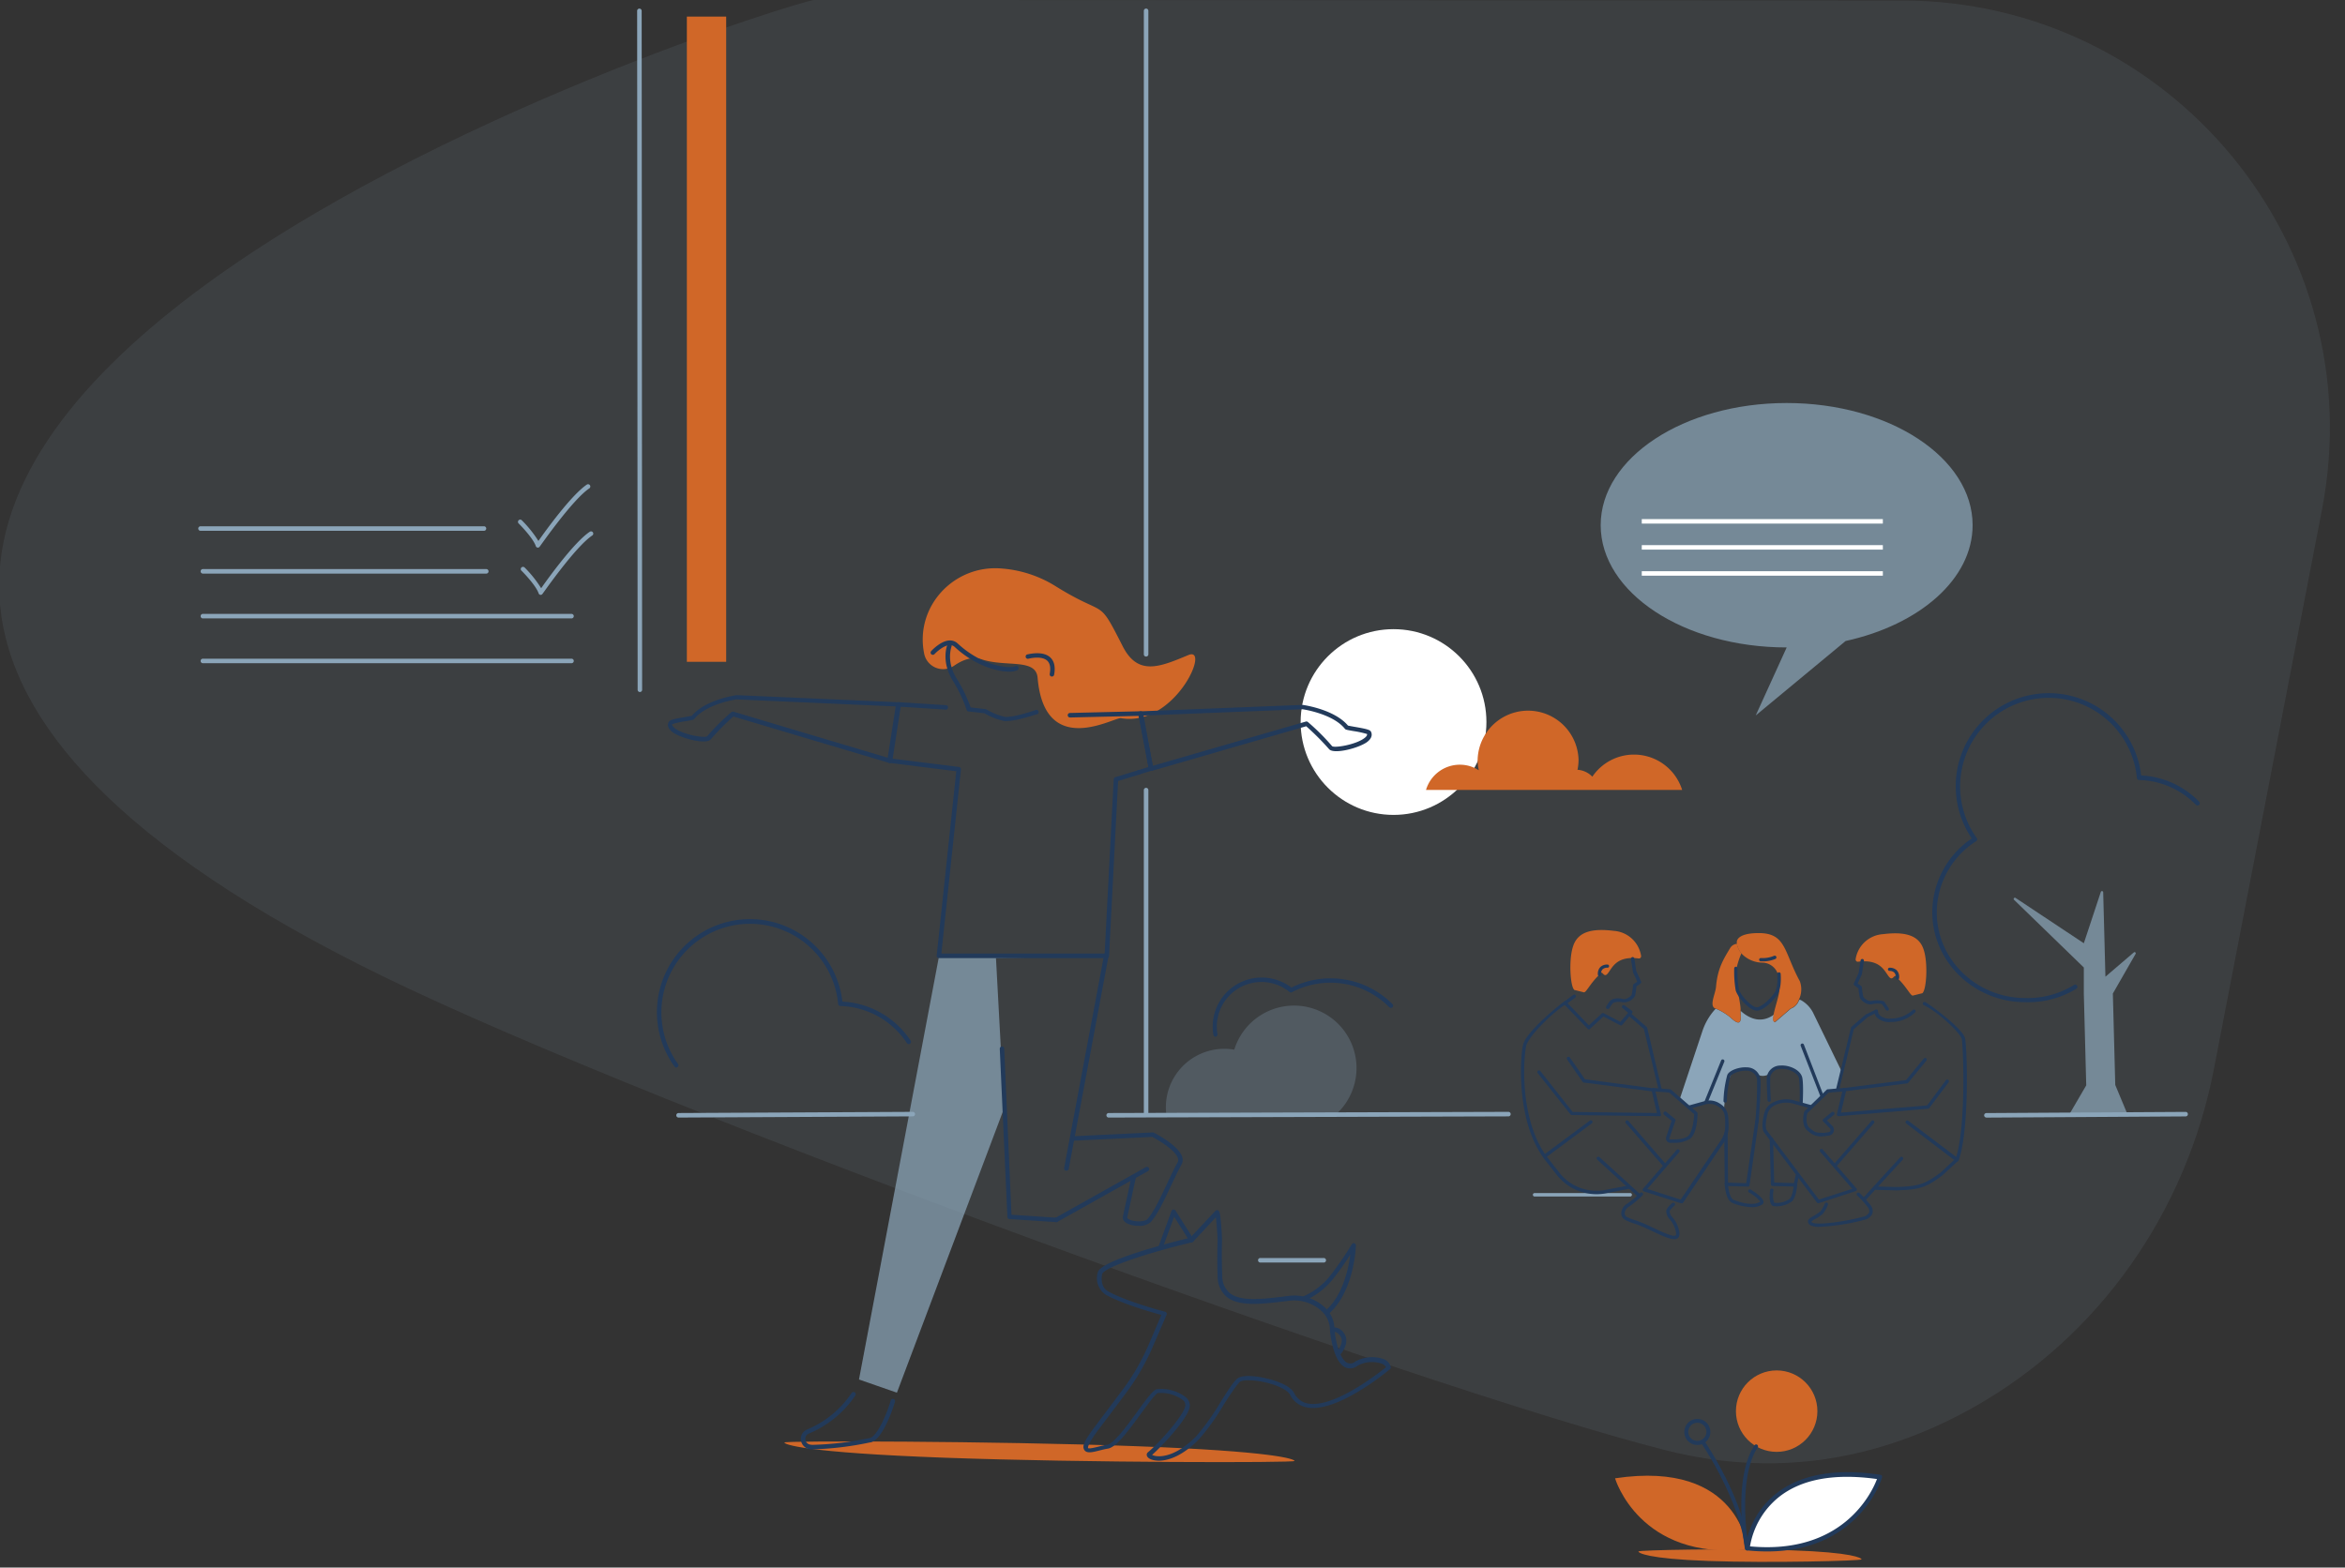 <svg xmlns="http://www.w3.org/2000/svg" viewBox="0 0 517 345.67"><rect x="0" y="0" width="517" height="345.67" fill="#333333" stroke="none"/><defs><style>.cls-1{isolation:isolate;}.cls-2,.cls-3,.cls-4,.cls-7{fill:#8ba5b9;}.cls-2{opacity:0.11;}.cls-4{opacity:0.27;}.cls-10,.cls-5{fill:#d06728;}.cls-6{fill:#223a5a;}.cls-7,.cls-9{opacity:0.72;}.cls-8{fill:#fff;}.cls-10{mix-blend-mode:multiply;}.cls-11{fill:none;}</style></defs><g class="cls-1"><g id="Layer_1" data-name="Layer 1"><path class="cls-2" d="M179.54,0c-4.76,0-328.73,101.12-95.2,215.25C145.61,245.17,312.7,305.89,367,319.74c27,6.89,50,.81,68.24-9.49C463,294.56,482,267.09,488.08,235.82l23.84-123.43C523.17,54.19,478.59.15,419.31.11Z"/><path class="cls-3" d="M106.7,117.05H44.21a.5.5,0,0,1,0-1H106.7a.5.5,0,0,1,0,1Z"/><path class="cls-3" d="M118.6,120.76h-.07a.49.49,0,0,1-.4-.33c-.6-1.82-3.76-5-3.79-5a.5.5,0,0,1,0-.7.48.48,0,0,1,.7,0,25.68,25.68,0,0,1,3.66,4.56c1.71-2.43,7.32-10.19,10.71-12.45a.5.5,0,0,1,.55.83c-3.79,2.52-10.88,12.8-11,12.9A.48.48,0,0,1,118.6,120.76Z"/><path class="cls-4" d="M294.64,245.65a13.78,13.78,0,1,0-22.52-14.18,12.88,12.88,0,0,0-15,14.14"/><path class="cls-5" d="M285.41,322.17c0-.42-4.43-2.15-35.48-3.28s-76.93-1.21-77-.8,4.32,2.23,35.36,3.36S285.39,322.58,285.41,322.17Z"/><path class="cls-3" d="M291.85,278.41h-14a.5.5,0,0,1-.49-.5.49.49,0,0,1,.49-.5h14a.5.5,0,0,1,.5.5A.5.5,0,0,1,291.85,278.41Z"/><path class="cls-6" d="M446.52,221c-11.31,0-20.51-8.91-20.51-19.86a19.69,19.69,0,0,1,8.71-16.25A20.51,20.51,0,1,1,472.06,171a19.07,19.07,0,0,1,12.77,5.78.49.49,0,0,1,0,.7.48.48,0,0,1-.69,0A18.19,18.19,0,0,0,471.6,172a.5.5,0,0,1-.48-.44,19.53,19.53,0,1,0-35.31,13.24.51.51,0,0,1,.09.38.55.55,0,0,1-.22.32,18.67,18.67,0,0,0-8.68,15.7c0,10.41,8.76,18.88,19.52,18.88a19.47,19.47,0,0,0,10.72-2.87.49.49,0,0,1,.68.14.49.49,0,0,1-.14.68A20.33,20.33,0,0,1,446.52,221Z"/><path class="cls-7" d="M469,245.61l-2.65-6.36-.53-20.16,5-8.72a.26.26,0,0,0-.4-.33l-6.24,5.34-.18-6.95-.31-11.69a.27.27,0,0,0-.52-.07L459.42,208l-15.06-10a.27.27,0,0,0-.34.41l15.4,14.94v5.83l.53,20.16-3.71,6.36"/><circle class="cls-8" cx="307.23" cy="159.22" r="20.48"/><path class="cls-3" d="M244.43,246.44a.5.5,0,0,1,0-1l88.13-.26h0a.5.5,0,1,1,0,1l-88.12.26Z"/><path class="cls-3" d="M437.94,246.44a.51.51,0,0,1-.5-.49.5.5,0,0,1,.5-.5l43.92-.26h0a.5.5,0,0,1,0,1l-43.93.26Z"/><path class="cls-3" d="M149.6,246.44a.5.5,0,0,1,0-1l51.64-.26h0a.5.5,0,0,1,0,1l-51.64.26Z"/><path class="cls-5" d="M360.25,166.4a11.1,11.1,0,0,0-9.19,4.87,5,5,0,0,0-3.27-1.52,11,11,0,0,0,.23-2.24,11.13,11.13,0,0,0-22.25,0,11.36,11.36,0,0,0,.26,2.35,7.68,7.68,0,0,0-4.18-1.23,7.78,7.78,0,0,0-7.46,5.56h56.47A11.12,11.12,0,0,0,360.25,166.4Z"/><path class="cls-3" d="M141.08,152.6a.49.49,0,0,1-.5-.49L140.47,2.39a.5.5,0,0,1,.5-.49h0a.5.5,0,0,1,.5.49l.1,149.72a.49.49,0,0,1-.49.49Z"/><path class="cls-3" d="M252.68,144.78a.49.49,0,0,1-.5-.49V2.39a.5.5,0,0,1,1,0v141.9A.49.49,0,0,1,252.68,144.78Z"/><path class="cls-3" d="M252.68,245.94a.49.49,0,0,1-.5-.49V174.23a.5.5,0,0,1,1,0v71.22A.49.49,0,0,1,252.68,245.94Z"/><path class="cls-3" d="M107.21,126.49H44.73a.5.5,0,1,1,0-1h62.48a.5.5,0,1,1,0,1Z"/><path class="cls-3" d="M126,136.37H44.73a.5.5,0,1,1,0-1H126a.5.5,0,0,1,0,1Z"/><path class="cls-3" d="M126,146.25H44.73a.5.5,0,1,1,0-1H126a.5.5,0,0,1,0,1Z"/><path class="cls-3" d="M119.22,131.18h-.07a.5.5,0,0,1-.4-.34c-.61-1.82-3.76-5-3.79-5a.48.48,0,0,1,0-.7.5.5,0,0,1,.7,0,25.53,25.53,0,0,1,3.65,4.57c1.71-2.43,7.33-10.2,10.72-12.45a.49.49,0,0,1,.55.82c-3.79,2.53-10.88,12.8-11,12.91A.51.51,0,0,1,119.22,131.18Z"/><rect class="cls-5" x="151.43" y="3.66" width="8.67" height="142.28"/><g class="cls-9"><polygon class="cls-3" points="232.68 211.03 207.04 210.78 189.38 304.2 197.74 307.11 221.37 244.4 219.58 211.26 232.68 211.03"/></g><path class="cls-10" d="M210.36,146.79a4.26,4.26,0,0,1-6.58-2.5v0c-2.22-10.43,6.49-19.87,17.12-18.92a26.19,26.19,0,0,1,11.59,3.75c11.74,7.35,9.35,2.22,15,13.33,3.38,6.69,8.17,4.64,14.51,2,5-2.09-3,15.94-14.87,13.92-1.47-.26-16.85,9.07-18.37-8.92-.37-4.34-7-2.28-12.32-4.05C214.32,144.67,212.16,145.55,210.36,146.79Z"/><path class="cls-6" d="M253.78,170a.47.47,0,0,1-.48-.4l-2.37-12.16a.49.49,0,0,1,.1-.4.47.47,0,0,1,.36-.18l35.8-1.42c.37.05,7,1,10,4.56.23.06.85.17,1.36.26,2.85.49,3.51.68,3.72,1.11s.4,1.37-1,2.35c-2,1.34-7.21,2.64-8.24,1.49a57.62,57.62,0,0,0-5.05-5.06l-34,9.83ZM252,157.8l2.15,11.07,33.74-9.75a.5.5,0,0,1,.44.08,49,49,0,0,1,5.36,5.34c.55.45,5.3-.33,7.18-1.82.56-.44.56-.72.52-.86a21.63,21.63,0,0,0-3-.65c-1.55-.27-1.72-.3-1.89-.51-2.67-3.34-9.27-4.29-9.34-4.3Zm49.44,4.09Z"/><path class="cls-6" d="M208.45,156.48h0l-10.37-.66a.48.48,0,0,1-.46-.52.46.46,0,0,1,.52-.46l10.38.66a.49.49,0,0,1,0,1Z"/><path class="cls-6" d="M251,170.82a.5.5,0,0,1-.47-.35.48.48,0,0,1,.33-.61l2.32-.71-2.07-11.29-15.21.36a.49.49,0,1,1,0-1l15.64-.38a.52.52,0,0,1,.49.41l2.22,12.13a.48.48,0,0,1-.34.56l-2.73.84Z"/><path class="cls-6" d="M244,211.28H207a.48.48,0,0,1-.37-.17.47.47,0,0,1-.12-.38l4.32-40.66-14.73-1.84a.49.49,0,0,1,.12-1l15.21,1.9a.5.5,0,0,1,.43.54l-4.32,40.6h36l2-38.44a.49.49,0,0,1,.35-.45l5.07-1.54a.48.48,0,0,1,.61.32.49.49,0,0,1-.32.62l-4.74,1.44-2,38.57A.49.49,0,0,1,244,211.28Z"/><path class="cls-6" d="M221.83,159l-.4,0a14.79,14.79,0,0,1-4.41-1.72l-3.49-.39a.51.51,0,0,1-.42-.36A30.28,30.28,0,0,0,210,150c-2.56-4.25-1.19-7.67-1.13-7.81a.49.49,0,0,1,.91.37c0,.13-1.23,3.13,1.06,6.94A33.49,33.49,0,0,1,214,156l3.27.37a.7.7,0,0,1,.19.06,14.12,14.12,0,0,0,4.09,1.65c2.19.15,6.74-1.5,6.78-1.52a.5.5,0,0,1,.63.29.49.49,0,0,1-.29.64C228.45,157.5,224.32,159,221.83,159Z"/><path class="cls-6" d="M196.15,168.23a.32.32,0,0,1-.14,0L161.68,158a55.2,55.2,0,0,0-5,5.06c-1,1.15-6.28-.16-8.24-1.5-1.44-1-1.27-1.89-1-2.35s.87-.62,3.71-1.11c.51-.09,1.13-.19,1.37-.25,3-3.57,9.61-4.52,9.89-4.56l35.77,1.57a.5.5,0,0,1,.36.18.5.5,0,0,1,.1.39l-1.92,12.41a.54.54,0,0,1-.23.34A.48.48,0,0,1,196.15,168.23Zm-34.58-11.29.14,0,34,10.15,1.76-11.31-35.13-1.55s-6.58.95-9.25,4.29c-.17.21-.34.25-1.89.51a19.83,19.83,0,0,0-3,.66c-.05.14,0,.41.52.85,1.89,1.49,6.63,2.28,7.19,1.81a48,48,0,0,1,5.35-5.32A.48.48,0,0,1,161.57,156.94Zm-13.41,2.8Z"/><path class="cls-6" d="M235.12,258.16H235a.5.5,0,0,1-.39-.58l8.82-47.08a.49.49,0,1,1,1,.18l-8.81,47.08A.5.5,0,0,1,235.12,258.16Z"/><path class="cls-6" d="M232.87,269.5h0l-10.31-.68a.48.48,0,0,1-.46-.46l-1.68-37.09a.49.49,0,0,1,.47-.51.47.47,0,0,1,.51.47L223,267.87l9.86.65a.49.49,0,0,1,0,1Z"/><path class="cls-6" d="M232.87,269.5a.49.49,0,0,1-.24-.92l20-11.21a.49.49,0,0,1,.49.86l-20,11.21A.5.5,0,0,1,232.87,269.5Z"/><path class="cls-6" d="M251.05,270.32a6,6,0,0,1-2.34-.44c-1.09-.47-1.2-1.16-1.17-1.52l1.91-8.83a.49.49,0,0,1,.58-.37.48.48,0,0,1,.38.58l-1.9,8.76c0,.19.41.4.59.48,1.2.52,3.33.45,3.86-.14,1.36-1.47,2.86-4.67,4.31-7.75.83-1.77,1.61-3.43,2.37-4.8a1.08,1.08,0,0,0,.06-.87c-.54-1.75-4.15-3.93-5.64-4.71l-17.57.84a.48.48,0,0,1-.51-.47.49.49,0,0,1,.47-.51l17.7-.85a.49.49,0,0,1,.24.05c.22.12,5.46,2.79,6.25,5.36a2.06,2.06,0,0,1-.14,1.64c-.74,1.34-1.52,3-2.34,4.73-1.48,3.16-3,6.42-4.47,8A3.76,3.76,0,0,1,251.05,270.32Z"/><path class="cls-6" d="M179.2,319.6a2.35,2.35,0,0,1-2.59-1.84,2.22,2.22,0,0,1,1.33-2.53,22,22,0,0,0,9.82-8.06.49.49,0,1,1,.82.55,23,23,0,0,1-10.26,8.41,1.25,1.25,0,0,0-.75,1.41c.11.46.39,1.07,1.63,1.07a68.61,68.61,0,0,0,12.36-1.46l.11,0c1.83-.34,4.07-6,4.7-8.32a.49.49,0,1,1,.95.26c0,.08-2.48,8.47-5.47,9l-.11,0A69.11,69.11,0,0,1,179.2,319.6Z"/><path class="cls-6" d="M231.92,149.19h-.09a.49.49,0,0,1-.4-.57c.26-1.37.07-2.36-.55-2.93-1.3-1.19-4.11-.44-4.13-.43a.49.49,0,1,1-.27-.95c.14,0,3.36-.91,5.06.65.89.82,1.18,2.11.86,3.84A.49.49,0,0,1,231.92,149.19Z"/><path class="cls-6" d="M222.49,148.11c-2.81,0-7.71-1.45-12-5.44a1.5,1.5,0,0,0-1.12-.41c-1.57.07-3.35,2-3.36,2a.5.5,0,0,1-.7,0,.49.49,0,0,1,0-.69c.08-.1,2.07-2.25,4-2.34a2.47,2.47,0,0,1,1.83.67c5.62,5.2,11.58,5.56,12.71,5a.48.48,0,0,1,.66.2.49.49,0,0,1-.2.67A4.12,4.12,0,0,1,222.49,148.11Z"/><path class="cls-6" d="M255.82,275.66a.51.51,0,0,1-.17,0,.49.49,0,0,1-.29-.62l2.92-8a.52.52,0,0,1,.41-.32.51.51,0,0,1,.47.23l3.92,6.2a.49.49,0,1,1-.82.53l-3.4-5.37-2.58,7A.48.48,0,0,1,255.82,275.66Z"/><path class="cls-6" d="M255.5,322.11a5.05,5.05,0,0,1-1.46-.2c-.69-.21-1.13-.56-1.21-1a.68.68,0,0,1,.23-.64c2.2-1.8,7.88-8,8.26-10.25a1.4,1.4,0,0,0-.55-1.29,8.16,8.16,0,0,0-5.49-1.54c-.54.14-2.3,2.57-3.72,4.52-3.18,4.38-5.57,7.49-7.34,7.74-.54.08-1.16.24-1.76.39-1.53.39-2.85.73-3.38-.07s-.22-1.8,2.33-5.2l1.88-2.5c1.31-1.73,2.7-3.59,4.78-6.38a49.26,49.26,0,0,0,5.23-9.3l2.75-6.43c-1.93-.52-8.39-2.33-12.19-4.41a4.35,4.35,0,0,1-1.87-4.83c.11-.55.39-2,10.64-5.13,4.47-1.36,8.93-2.45,9.78-2.66l5.54-5.91a.48.48,0,0,1,.41-.15c.45,0,.75.07,1.06,6.32,0,.08-.13,4.24.05,8.11a4.92,4.92,0,0,0,1.57,3.77c2.35,2,7.19,1.41,11.86.85l1-.12h0a9.89,9.89,0,0,1,7.87,2.23,6.67,6.67,0,0,1,2.43,4.64c0,1.53.84,6.79,2.78,7.83a1.64,1.64,0,0,0,1.79-.24,7.61,7.61,0,0,1,6.21-.58,2.49,2.49,0,0,1,1.64,1.77.49.49,0,0,1-.17.47c-.47.4-11.65,9.73-18.33,8.44a5.18,5.18,0,0,1-3.71-2.81c-.54-1-2.69-2.09-5.49-2.72s-5-.55-5.54-.13-2.09,2.71-3.55,5a51,51,0,0,1-5.51,7.71C260.88,320.9,257.73,322.11,255.5,322.11ZM254,320.83a3,3,0,0,0,1.16.28c1.17.11,4.33-.15,8.52-4.34a51.3,51.3,0,0,0,5.38-7.54c1.64-2.59,2.93-4.63,3.78-5.27,1.12-.84,4.12-.55,6.35,0,1.18.27,5.11,1.29,6.13,3.22a4.21,4.21,0,0,0,3,2.31c5.69,1.1,15.56-6.64,17.26-8a1.74,1.74,0,0,0-1-.79,6.57,6.57,0,0,0-5.3.48,2.6,2.6,0,0,1-2.79.3c-2.68-1.44-3.3-7.79-3.3-8.7a5.77,5.77,0,0,0-2.1-3.91,8.92,8.92,0,0,0-7.11-2l-1,.12c-4.88.58-9.93,1.19-12.61-1.08a5.9,5.9,0,0,1-1.92-4.47c-.17-3.9,0-8.1,0-8.15-.1-1.8-.25-3.8-.39-4.86l-5,5.38a.48.48,0,0,1-.25.14c-9.51,2.26-19.53,5.51-19.83,7.06-.13.64-.39,2.82,1.38,3.79,4.3,2.34,12.44,4.44,12.52,4.46a.52.52,0,0,1,.32.26.53.53,0,0,1,0,.41l-3,6.95a50.85,50.85,0,0,1-5.35,9.5c-2.07,2.79-3.47,4.65-4.78,6.38l-1.88,2.49c-2.54,3.4-2.33,4-2.3,4.08.22.2,1.59-.15,2.33-.33a17.4,17.4,0,0,1,1.86-.41c1.5-.22,4.5-4.34,6.69-7.35s3.44-4.69,4.27-4.9a8.94,8.94,0,0,1,6.39,1.77,2.38,2.38,0,0,1,.86,2.17C261.83,312.93,256.17,318.91,254,320.83Z"/><path class="cls-6" d="M292.83,289.65a.48.48,0,0,1-.36-.16.49.49,0,0,1,0-.69c3.6-3.28,4.83-9.08,5.24-12.15a56.55,56.55,0,0,1-4.1,5.73,16.41,16.41,0,0,1-6,4.45.5.5,0,0,1-.63-.29.49.49,0,0,1,.28-.63,15.62,15.62,0,0,0,5.66-4.16,71.34,71.34,0,0,0,5.11-7.37.49.49,0,0,1,.91.27c0,.41-.43,10-5.77,14.88A.5.5,0,0,1,292.83,289.65Z"/><path class="cls-6" d="M295.26,298.72a.45.45,0,0,1-.31-.11.49.49,0,0,1-.07-.69s1.61-2,.62-3.3c-.56-.75-.93-.86-1.07-.88a.23.23,0,0,0-.21.05.48.48,0,0,1-.68,0,.5.5,0,0,1,0-.7,1.14,1.14,0,0,1,.94-.35,2.7,2.7,0,0,1,1.83,1.27c1.44,1.94-.57,4.41-.66,4.52A.48.48,0,0,1,295.26,298.72Z"/><path class="cls-7" d="M393.91,142.77l-6.83,15,19.82-16.42c16.29-3.57,28-13.65,28-25.54,0-14.88-18.37-26.94-41-26.94s-41,12.06-41,26.94S371.24,142.77,393.91,142.77Z"/><line class="cls-8" x1="415.11" y1="114.96" x2="361.96" y2="114.96"/><rect class="cls-8" x="361.96" y="114.47" width="53.15" height="0.99"/><line class="cls-8" x1="415.11" y1="120.71" x2="361.96" y2="120.71"/><rect class="cls-8" x="361.96" y="120.21" width="53.15" height="0.99"/><line class="cls-8" x1="415.11" y1="126.46" x2="361.96" y2="126.46"/><rect class="cls-8" x="361.96" y="125.96" width="53.15" height="0.99"/><path class="cls-6" d="M149.12,235.41a.51.51,0,0,1-.4-.2,20.51,20.51,0,1,1,37-14.34,19.24,19.24,0,0,1,15.05,8.61.49.49,0,1,1-.82.54,18.25,18.25,0,0,0-14.69-8.18.49.49,0,0,1-.47-.45,19.53,19.53,0,1,0-35.31,13.24.5.5,0,0,1-.11.69A.52.52,0,0,1,149.12,235.41Z"/><path class="cls-6" d="M268,228.62a.49.49,0,0,1-.48-.41,10.81,10.81,0,0,1,17.21-10.43A19.23,19.23,0,0,1,307,221.43a.49.49,0,0,1,0,.69.5.5,0,0,1-.7,0,18.25,18.25,0,0,0-21.47-3.32.47.47,0,0,1-.53-.06,9.83,9.83,0,0,0-15.88,9.3.5.5,0,0,1-.4.57Z"/><path class="cls-5" d="M409.58,212.08c-.28,0-.5-.27-.47-.56a6.53,6.53,0,0,1,6-5.52c4.75-.59,7.95.13,9,3.42,1,3,.61,8.91-.29,9.6l-2.13.53c-.53-.06-1.32-1.85-3.19-3.7-.89-1.78-1,.74-2-.42S414.68,211.42,409.58,212.08Z"/><path class="cls-11" d="M392.34,218.08l-.12-2.33a3.68,3.68,0,0,0-3.43-3.47,6.45,6.45,0,0,1-4.81-2.05,16.31,16.31,0,0,0-1.2,4c-.31,2.46,1.1,7.09,1,8.63h0c1.8,1.63,4.45,2.95,7.36.86C391.45,221.89,392.48,219.05,392.34,218.08Z"/><path class="cls-3" d="M399.84,223.55a6.64,6.64,0,0,0-2.89-3.06l-.29,0a3,3,0,0,1-1.84,1.94l-3.39,2.92c-.53.12-.53-.59-.34-1.6-2.91,2.09-5.56.77-7.36-.86-.08.83.76,4.31-2.16,1.54a12.05,12.05,0,0,0-3.31-2,13.46,13.46,0,0,0-2.93,4.94l-4.93,14.79,2,1.82,5.23-1.16,2.46,1.76s.51-8,2.48-8.48c1-.27,3.44-.83,4.71.76a2.54,2.54,0,0,0,2.61.06c3.62-3.26,5.94-.73,6.86.19a45.46,45.46,0,0,1,.32,6.22c0,.19,1.89.78,2,.85l4.14-3.62,2-.14,1-3.77Z"/><path class="cls-10" d="M381.43,209.09c-1.39,2.33-2.76,4.41-3.1,8.53-.12,1.53-1.58,4.21-.15,4.78l.08,0a12.05,12.05,0,0,1,3.31,2c2.92,2.77,2.08-.71,2.16-1.54h0c.15-1.54-1.26-6.17-1-8.63a16.31,16.31,0,0,1,1.2-4,4.63,4.63,0,0,1-1-2.1A1.92,1.92,0,0,0,381.43,209.09Z"/><path class="cls-10" d="M396.81,216.38c-3.53-6.47-3-10.62-9.06-10.62-5.08,0-4.84,2-4.84,2s0,.14,0,.37a4.63,4.63,0,0,0,1,2.1,6.45,6.45,0,0,0,4.81,2.05,3.68,3.68,0,0,1,3.43,3.47l.12,2.33c.14,1-.89,3.81-1.25,5.64-.19,1-.19,1.72.34,1.6l3.39-2.92a3,3,0,0,0,1.84-1.94A5.21,5.21,0,0,0,396.81,216.38Z"/><path class="cls-5" d="M361.34,211.36a.49.49,0,0,0,.47-.56,6.54,6.54,0,0,0-6-5.53c-4.75-.59-7.95.13-9,3.42-1,3-.61,8.91.29,9.61l2.13.53c.53-.06,1.32-1.86,3.19-3.71.89-1.77,1,.75,2-.41S356.24,210.69,361.34,211.36Z"/><path class="cls-3" d="M359.41,263.85H338.33a.38.38,0,0,1,0-.76h21.08a.38.38,0,0,1,0,.76Z"/><path class="cls-6" d="M340.53,255.37h-.06a.41.41,0,0,1-.25-.15c-6.11-8.56-5-22.65-4.42-24.88.82-3.09,8.77-9.35,9.11-9.53a.37.37,0,0,1,.35.65c-2.22,1.19-8.13,6.77-8.74,9.07s-1.63,15.51,4.09,23.94l9.9-7.35a.37.37,0,1,1,.44.6l-10.2,7.58A.38.38,0,0,1,340.53,255.37Z"/><path class="cls-6" d="M365.81,246.14h0l-19.27-.25a.37.37,0,0,1-.3-.16L339,236.62a.37.37,0,1,1,.61-.42l7.11,9,18.59.24-1.14-4.78-15-1.94a.37.37,0,0,1-.26-.16l-3.42-4.94a.37.37,0,1,1,.62-.42l3.32,4.8,15.13,2a.35.35,0,0,1,.31.28l1.32,5.49a.38.38,0,0,1-.08.32A.36.36,0,0,1,365.81,246.14Z"/><path class="cls-6" d="M368.78,252h-.57a1,1,0,0,1-.75-.42,1,1,0,0,1-.12-.85l1.2-3.59-1.7-1.36a.38.38,0,0,1,0-.53.37.37,0,0,1,.52-.06l1.9,1.53a.38.38,0,0,1,.12.41L368.05,251a.21.21,0,0,0,0,.19.19.19,0,0,0,.16.09c1.05,0,3,0,3.93-.74s1.35-3.62,1.37-4.85l-5.48-4.75-3.59-.29a.38.38,0,0,1-.34-.4.38.38,0,0,1,.4-.35l3.71.31a.36.36,0,0,1,.22.09l5.7,4.94a.37.37,0,0,1,.13.28c0,.18,0,4.38-1.67,5.62A6.78,6.78,0,0,1,368.78,252Z"/><path class="cls-6" d="M352,263.34a11.18,11.18,0,0,1-8.8-4.28l-2.81-3.58a.39.39,0,0,1,.07-.53.37.37,0,0,1,.52.06l2.81,3.59a10.43,10.43,0,0,0,9.71,3.88l5.53-1.06a.37.37,0,0,1,.15.73l-5.55,1.07A11.28,11.28,0,0,1,352,263.34Z"/><path class="cls-6" d="M361.36,264a.35.35,0,0,1-.25-.1l-9-8.2a.39.39,0,0,1,0-.53.38.38,0,0,1,.53,0l9,8.2a.38.38,0,0,1,0,.53A.36.36,0,0,1,361.36,264Z"/><path class="cls-6" d="M367,257.32a.38.38,0,0,1-.28-.12l-8.28-9.53a.37.37,0,1,1,.56-.49l8.28,9.53a.37.37,0,0,1,0,.52A.38.38,0,0,1,367,257.32Z"/><path class="cls-6" d="M369.05,273.25c-1,0-2.75-.79-5.41-2.06a26.65,26.65,0,0,0-3.39-1.39,15.76,15.76,0,0,1-1.82-.72,1.73,1.73,0,0,1-1-1.42,2.53,2.53,0,0,1,1.27-2.19,23.63,23.63,0,0,0,2.92-2.41.37.37,0,0,1,.52,0,.37.37,0,0,1,0,.53,23,23,0,0,1-3,2.5,1.81,1.81,0,0,0-.95,1.51,1,1,0,0,0,.59.81,14.58,14.58,0,0,0,1.74.68,29,29,0,0,1,3.47,1.43c2.29,1.09,4.88,2.32,5.42,1.91.13-.1.15-.41.06-.85a5.89,5.89,0,0,0-1.31-2.66,2.82,2.82,0,0,1-.81-1.78c0-.7,1-1.59,1.35-1.85a.37.37,0,1,1,.48.57c-.51.42-1.08,1.06-1.08,1.29a2.21,2.21,0,0,0,.65,1.32,6.41,6.41,0,0,1,1.45,3c.06.29.23,1.15-.33,1.59A1.24,1.24,0,0,1,369.05,273.25Z"/><path class="cls-6" d="M370.68,265.33l-.12,0-8.15-2.61a.38.38,0,0,1-.25-.26.38.38,0,0,1,.08-.34l7.45-8.59a.38.38,0,0,1,.57.49l-7.08,8.16,7.35,2.36,8.88-13.1a5.4,5.4,0,0,0,.94-3V248c0-1.93,0-3.1-1.57-4a3.38,3.38,0,0,0-2.66-.5l-3.58,1a.36.36,0,0,1-.45-.26.37.37,0,0,1,.26-.46l3.59-1a4.11,4.11,0,0,1,3.23.58c1.89,1.17,1.91,2.72,1.93,4.69v.39a6,6,0,0,1-1.06,3.5l-9,13.33A.38.38,0,0,1,370.68,265.33Z"/><path class="cls-6" d="M418.13,262.5l-4.68-.12a.37.37,0,0,1-.36-.38.38.38,0,0,1,.38-.36l4.66.12c4.68-.18,6.14-.49,9.76-3.23l3.21-3a.37.37,0,1,1,.51.54l-3.24,3C424.58,262,423,262.33,418.13,262.5Z"/><path class="cls-6" d="M411,264.8a.39.39,0,0,1-.25-.1.37.37,0,0,1,0-.53l8.23-9a.38.38,0,0,1,.56.5l-8.24,9A.36.36,0,0,1,411,264.8Z"/><path class="cls-6" d="M404.57,257.32a.38.38,0,0,1-.25-.09.37.37,0,0,1,0-.52l8.28-9.53a.37.37,0,1,1,.56.49l-8.28,9.53A.38.38,0,0,1,404.57,257.32Z"/><path class="cls-6" d="M401.2,270.53a4.06,4.06,0,0,1-2.09-.37,1,1,0,0,1-.51-.81c0-.52.56-.82,1.3-1.25a8.67,8.67,0,0,0,1.46-1,6.73,6.73,0,0,0,.95-1.69.37.37,0,1,1,.69.29,7.34,7.34,0,0,1-1.15,2,9.79,9.79,0,0,1-1.58,1.07,3.33,3.33,0,0,0-.92.64s0,.06.19.17c1,.71,8-.32,11.27-1.29a1.83,1.83,0,0,0,1.29-.94,1.46,1.46,0,0,0-.42-1.28,19.59,19.59,0,0,0-2.22-2.44.37.37,0,1,1,.49-.56,20.3,20.3,0,0,1,2.32,2.54,2.14,2.14,0,0,1,.54,2A2.49,2.49,0,0,1,411,269,46.34,46.34,0,0,1,401.2,270.53Z"/><path class="cls-6" d="M400.88,265.33a.38.38,0,0,1-.3-.15l-11.73-15.56c-.53-1.06-.22-2.86.13-4.2a3.61,3.61,0,0,1,1.69-2.19,6.48,6.48,0,0,1,4.94-.56l3.61,1a.37.37,0,0,1,.26.46.36.36,0,0,1-.45.26l-3.6-1a5.72,5.72,0,0,0-4.4.48,2.81,2.81,0,0,0-1.32,1.73c-.46,1.71-.53,3-.22,3.62L401,264.52l7.37-2.36L401.3,254a.39.39,0,0,1,0-.53.38.38,0,0,1,.53,0l7.45,8.59a.38.38,0,0,1,.08.34.38.38,0,0,1-.25.26L401,265.31Z"/><path class="cls-6" d="M366,240.44a.39.39,0,0,1-.37-.29l-3.2-13.23-3.14-2.73a.37.37,0,0,1,0-.52.36.36,0,0,1,.52,0l3.23,2.8a.39.39,0,0,1,.12.19L366.31,240a.37.37,0,0,1-.27.45Z"/><path class="cls-6" d="M354.44,222.49a.39.39,0,0,1-.21-.06.37.37,0,0,1-.1-.52l.58-.87a1.86,1.86,0,0,1,1.29-.82,4.15,4.15,0,0,1,1.81.07c.7.24,1.83-.63,1.92-.92a15.06,15.06,0,0,0,.3-2.08.36.36,0,0,1,.15-.27l.78-.56-.95-2.08a.22.22,0,0,1,0-.1l-.43-2.8a.38.38,0,0,1,.31-.43.38.38,0,0,1,.43.32l.42,2.74,1.06,2.33a.36.36,0,0,1-.13.45l-.89.64a14.08,14.08,0,0,1-.31,2.08,2.8,2.8,0,0,1-2.87,1.39,3.61,3.61,0,0,0-1.46,0,1.1,1.1,0,0,0-.78.49l-.58.88A.36.36,0,0,1,354.44,222.49Z"/><path class="cls-6" d="M350.32,227a.4.4,0,0,1-.27-.11l-5.24-5.46a.37.37,0,0,1-.1-.29.39.39,0,0,1,.15-.26l2-1.49a.36.36,0,0,1,.52.08.38.38,0,0,1-.08.52l-1.69,1.23,4.69,4.89,2.84-2.63a.4.4,0,0,1,.43-.05l3.67,1.91,1.71-2-1.16-1a.36.36,0,0,1-.18-.49.37.37,0,0,1,.5-.18l1.59,1.16a.37.37,0,0,1,.21.26.41.41,0,0,1-.08.32L357.66,226a.39.39,0,0,1-.46.09l-3.7-1.93-2.93,2.69A.35.35,0,0,1,350.32,227Z"/><path class="cls-6" d="M431.45,256.16a.4.4,0,0,1-.23-.08l-11-8.36a.38.38,0,0,1,.45-.6l10.61,8c2.21-7.1,1.56-24.43,1.23-26-.29-1.33-5.29-6.06-8.38-7.46a.39.39,0,0,1-.19-.5.37.37,0,0,1,.5-.18c.85.38,8.34,5.86,8.8,8s1,20.2-1.42,26.9a.36.36,0,0,1-.25.23Z"/><path class="cls-6" d="M405.34,246.14a.37.37,0,0,1-.28-.13.36.36,0,0,1-.08-.33l1.31-5.49a.36.36,0,0,1,.32-.28l13.6-1.72,3.91-4.75a.37.37,0,1,1,.57.47l-4,4.87a.38.38,0,0,1-.24.13L407,240.61l-1.13,4.74,19-1.59,4.2-5.62a.38.38,0,0,1,.55.51l-4.3,5.73a.36.36,0,0,1-.24.11l-19.64,1.65Z"/><path class="cls-6" d="M402,250.56a3.86,3.86,0,0,1-3.14-.95l-.25-.18c-1.7-1.28-.87-4.15-.83-4.27a.34.34,0,0,1,.1-.16l4.84-4.69a.34.34,0,0,1,.23-.1l3.71-.31a.38.38,0,0,1,.07.75l-3.58.29-4.68,4.52c-.12.46-.56,2.51.59,3.37l.25.19c.82.63,1,.79,2.69.79a10.64,10.64,0,0,0,1.17-.15.51.51,0,0,0,.27-.85l-1.48-1.51a.33.33,0,0,1-.11-.28.4.4,0,0,1,.14-.27l1.89-1.53a.38.38,0,0,1,.47.59l-1.57,1.26,1.19,1.21a1.22,1.22,0,0,1,.3,1.26,1.27,1.27,0,0,1-1,.86A10.31,10.31,0,0,1,402,250.56Z"/><path class="cls-6" d="M416.08,222.86a.37.37,0,0,1-.31-.17l-.85-1.27a4.22,4.22,0,0,0-2,0,2.32,2.32,0,0,1-1.8-.32,2.52,2.52,0,0,1-1.07-1.08,13.7,13.7,0,0,1-.31-2.08l-.89-.63a.38.38,0,0,1-.13-.46l1.06-2.32.42-2.75a.38.38,0,0,1,.43-.31.37.37,0,0,1,.31.42l-.43,2.8a.17.17,0,0,1,0,.1l-.95,2.09.78.55a.37.37,0,0,1,.15.27,15.24,15.24,0,0,0,.3,2.09,2,2,0,0,0,.74.66,1.51,1.51,0,0,0,1.18.26,5.34,5.34,0,0,1,2.54.07.37.37,0,0,1,.21.16l.93,1.39a.37.37,0,0,1-.1.52A.39.39,0,0,1,416.08,222.86Z"/><path class="cls-6" d="M376.17,243.3a.32.32,0,0,1-.14,0,.38.38,0,0,1-.21-.49l3.65-9a.38.38,0,0,1,.7.28l-3.66,9A.36.36,0,0,1,376.17,243.3Z"/><path class="cls-6" d="M405.21,240.44h-.09a.38.38,0,0,1-.28-.45l3.24-13.36a.31.31,0,0,1,.11-.19l3.23-2.8.09,0,2-1a.37.37,0,0,1,.53.37,1.35,1.35,0,0,0,.38.88,3.31,3.31,0,0,0,2.4.72,7.06,7.06,0,0,0,4.88-1.89.39.39,0,0,1,.53,0,.37.37,0,0,1,0,.52,7.67,7.67,0,0,1-5.43,2.13,3.89,3.89,0,0,1-3-1,2,2,0,0,1-.48-.84l-1.5.73-3.11,2.69-3.2,13.23A.37.37,0,0,1,405.21,240.44Z"/><path class="cls-6" d="M401.74,242.15a.35.35,0,0,1-.34-.24L397,230.62a.38.38,0,0,1,.22-.48.37.37,0,0,1,.48.21l4.36,11.29a.38.38,0,0,1-.21.49Z"/><path class="cls-6" d="M387.34,247.64h0a.37.37,0,0,1-.35-.4,86,86,0,0,0,.38-9.23,2.28,2.28,0,0,0-2.32-1.9c-1.63-.09-3.38.76-3.55,1.23a23.85,23.85,0,0,0-.77,5.45.36.36,0,0,1-.38.36.37.37,0,0,1-.37-.38,24.52,24.52,0,0,1,.82-5.68c.34-1,2.54-1.84,4.3-1.72a3,3,0,0,1,3,2.48c.24,1.15-.3,8.6-.36,9.45A.37.37,0,0,1,387.34,247.64Z"/><path class="cls-6" d="M397.07,243.64h0a.37.37,0,0,1-.35-.39,29.71,29.71,0,0,0-.12-5.58c-.37-1.13-2.27-2.06-4-1.95a2.28,2.28,0,0,0-2.31,1.76,49.61,49.61,0,0,0,.13,5.09.38.38,0,0,1-.35.39.4.4,0,0,1-.4-.35c0-.46-.26-4.54-.11-5.28a3,3,0,0,1,3-2.36c1.86-.13,4.19.85,4.73,2.46.38,1.13.18,5.37.15,5.85A.37.37,0,0,1,397.07,243.64Z"/><path class="cls-6" d="M385.33,261.67h0l-4.72-.14a.37.37,0,0,1-.36-.37L380.15,250a.36.36,0,0,1,.37-.37.36.36,0,0,1,.37.37l.09,10.79,4,.13,2-13.7a.37.37,0,0,1,.42-.32.38.38,0,0,1,.32.42l-2,14A.36.36,0,0,1,385.33,261.67Z"/><path class="cls-6" d="M395.78,261.67h0l-5-.14a.37.37,0,0,1-.36-.37l-.25-10a.37.37,0,0,1,.36-.38c.2,0,.38.16.38.37l.25,9.62,4.34.13.37-1.7a.36.36,0,0,1,.44-.29.38.38,0,0,1,.29.44l-.43,2A.38.38,0,0,1,395.78,261.67Z"/><path class="cls-6" d="M386.13,266.2a12.28,12.28,0,0,1-4.11-.89c-1.61-.63-1.77-3.91-1.78-4.29a.37.37,0,1,1,.74,0c0,.82.33,3.23,1.31,3.61,1.23.47,4.26,1.45,5.8.33a8.6,8.6,0,0,0-2.49-2,.37.37,0,0,1-.12-.52.38.38,0,0,1,.51-.12c.84.53,2.79,1.83,2.82,2.71a.65.65,0,0,1-.28.57A4.06,4.06,0,0,1,386.13,266.2Z"/><path class="cls-6" d="M391.2,266a.77.77,0,0,1-.61-.28c-.64-.73-.39-2.87-.33-3.29a.37.37,0,0,1,.74.1,5.3,5.3,0,0,0,.15,2.7,4.92,4.92,0,0,0,3.42-.86c.59-.59.85-2.41.9-3.06a.35.35,0,0,1,.4-.34.36.36,0,0,1,.34.4c0,.26-.22,2.63-1.11,3.52A5.69,5.69,0,0,1,391.2,266Z"/><path class="cls-6" d="M387.37,222.87c-1.72,0-4.28-3-4.7-4.46a24.22,24.22,0,0,1-.33-4.86.37.37,0,0,1,.37-.37h0a.36.36,0,0,1,.36.38,24.31,24.31,0,0,0,.31,4.65c.36,1.26,2.86,4,4,3.91s3.22-2.19,3.89-3.27c.84-1.34.57-4,.56-4.07a.38.38,0,0,1,.75-.08c0,.13.29,3-.67,4.55-.58.91-2.7,3.46-4.47,3.61Z"/><path class="cls-6" d="M352.64,215.29a.34.34,0,0,1-.35-.32,2.11,2.11,0,0,1,.55-1.73,2.15,2.15,0,0,1,1.59-.54.34.34,0,0,1,.32.37.33.33,0,0,1-.37.32,1.53,1.53,0,0,0-1.05.35,1.43,1.43,0,0,0-.34,1.18.35.35,0,0,1-.33.37Z"/><path class="cls-6" d="M388.64,212h-.46a.38.38,0,0,1-.35-.39.39.39,0,0,1,.4-.35,6.44,6.44,0,0,0,2.9-.49.37.37,0,0,1,.29.69A7.07,7.07,0,0,1,388.64,212Z"/><path class="cls-6" d="M418.28,216h0a.35.35,0,0,1-.33-.37,1.43,1.43,0,0,0-.34-1.18,1.47,1.47,0,0,0-1-.35.35.35,0,0,1-.05-.7,2.24,2.24,0,0,1,1.59.54,2.13,2.13,0,0,1,.55,1.73A.35.35,0,0,1,418.28,216Z"/><path class="cls-5" d="M410.42,343.87c0-.3-1.92-1.54-15.5-2s-33.69-.06-33.7.25,1.87,1.61,15.45,2.1S410.41,344.18,410.42,343.87Z"/><path class="cls-8" d="M385.27,341.4s1.6-19.82,29.23-15.67C414.5,325.73,409.16,343.9,385.27,341.4Z"/><path class="cls-6" d="M389.61,342.12a42.4,42.4,0,0,1-4.39-.23.48.48,0,0,1-.43-.53,18.33,18.33,0,0,1,6.79-12c5.33-4.23,13.06-5.63,23-4.14a.49.49,0,0,1,.34.22.51.51,0,0,1,0,.4C414.91,326,409.94,342.12,389.61,342.12ZM385.82,341c20.5,1.91,26.9-11.92,28-14.85-9.36-1.3-16.65,0-21.66,4A17.77,17.77,0,0,0,385.82,341Z"/><path class="cls-5" d="M385.3,341.67s-1.6-19.83-29.23-15.68C356.07,326,361.41,344.17,385.3,341.67Z"/><path class="cls-6" d="M374.21,318.64a2.87,2.87,0,1,1,2.87-2.86A2.86,2.86,0,0,1,374.21,318.64Zm0-4.9a2,2,0,1,0,2,2A2,2,0,0,0,374.21,313.74Z"/><circle class="cls-5" cx="391.7" cy="311.18" r="8.98"/><path class="cls-6" d="M385.11,341.81a.43.43,0,0,1-.41-.34c-.11-.62-2.7-15.3,2.09-22.71a.42.42,0,1,1,.7.45c-4.61,7.14-2,22-2,22.11a.42.42,0,0,1-.34.48Z"/><path class="cls-6" d="M385.18,341.91a.43.43,0,0,1-.42-.37c-1.27-11-9.5-23-9.59-23.16a.42.42,0,0,1,.69-.48c.09.12,8.44,12.32,9.74,23.54a.43.43,0,0,1-.37.47Z"/></g></g></svg>